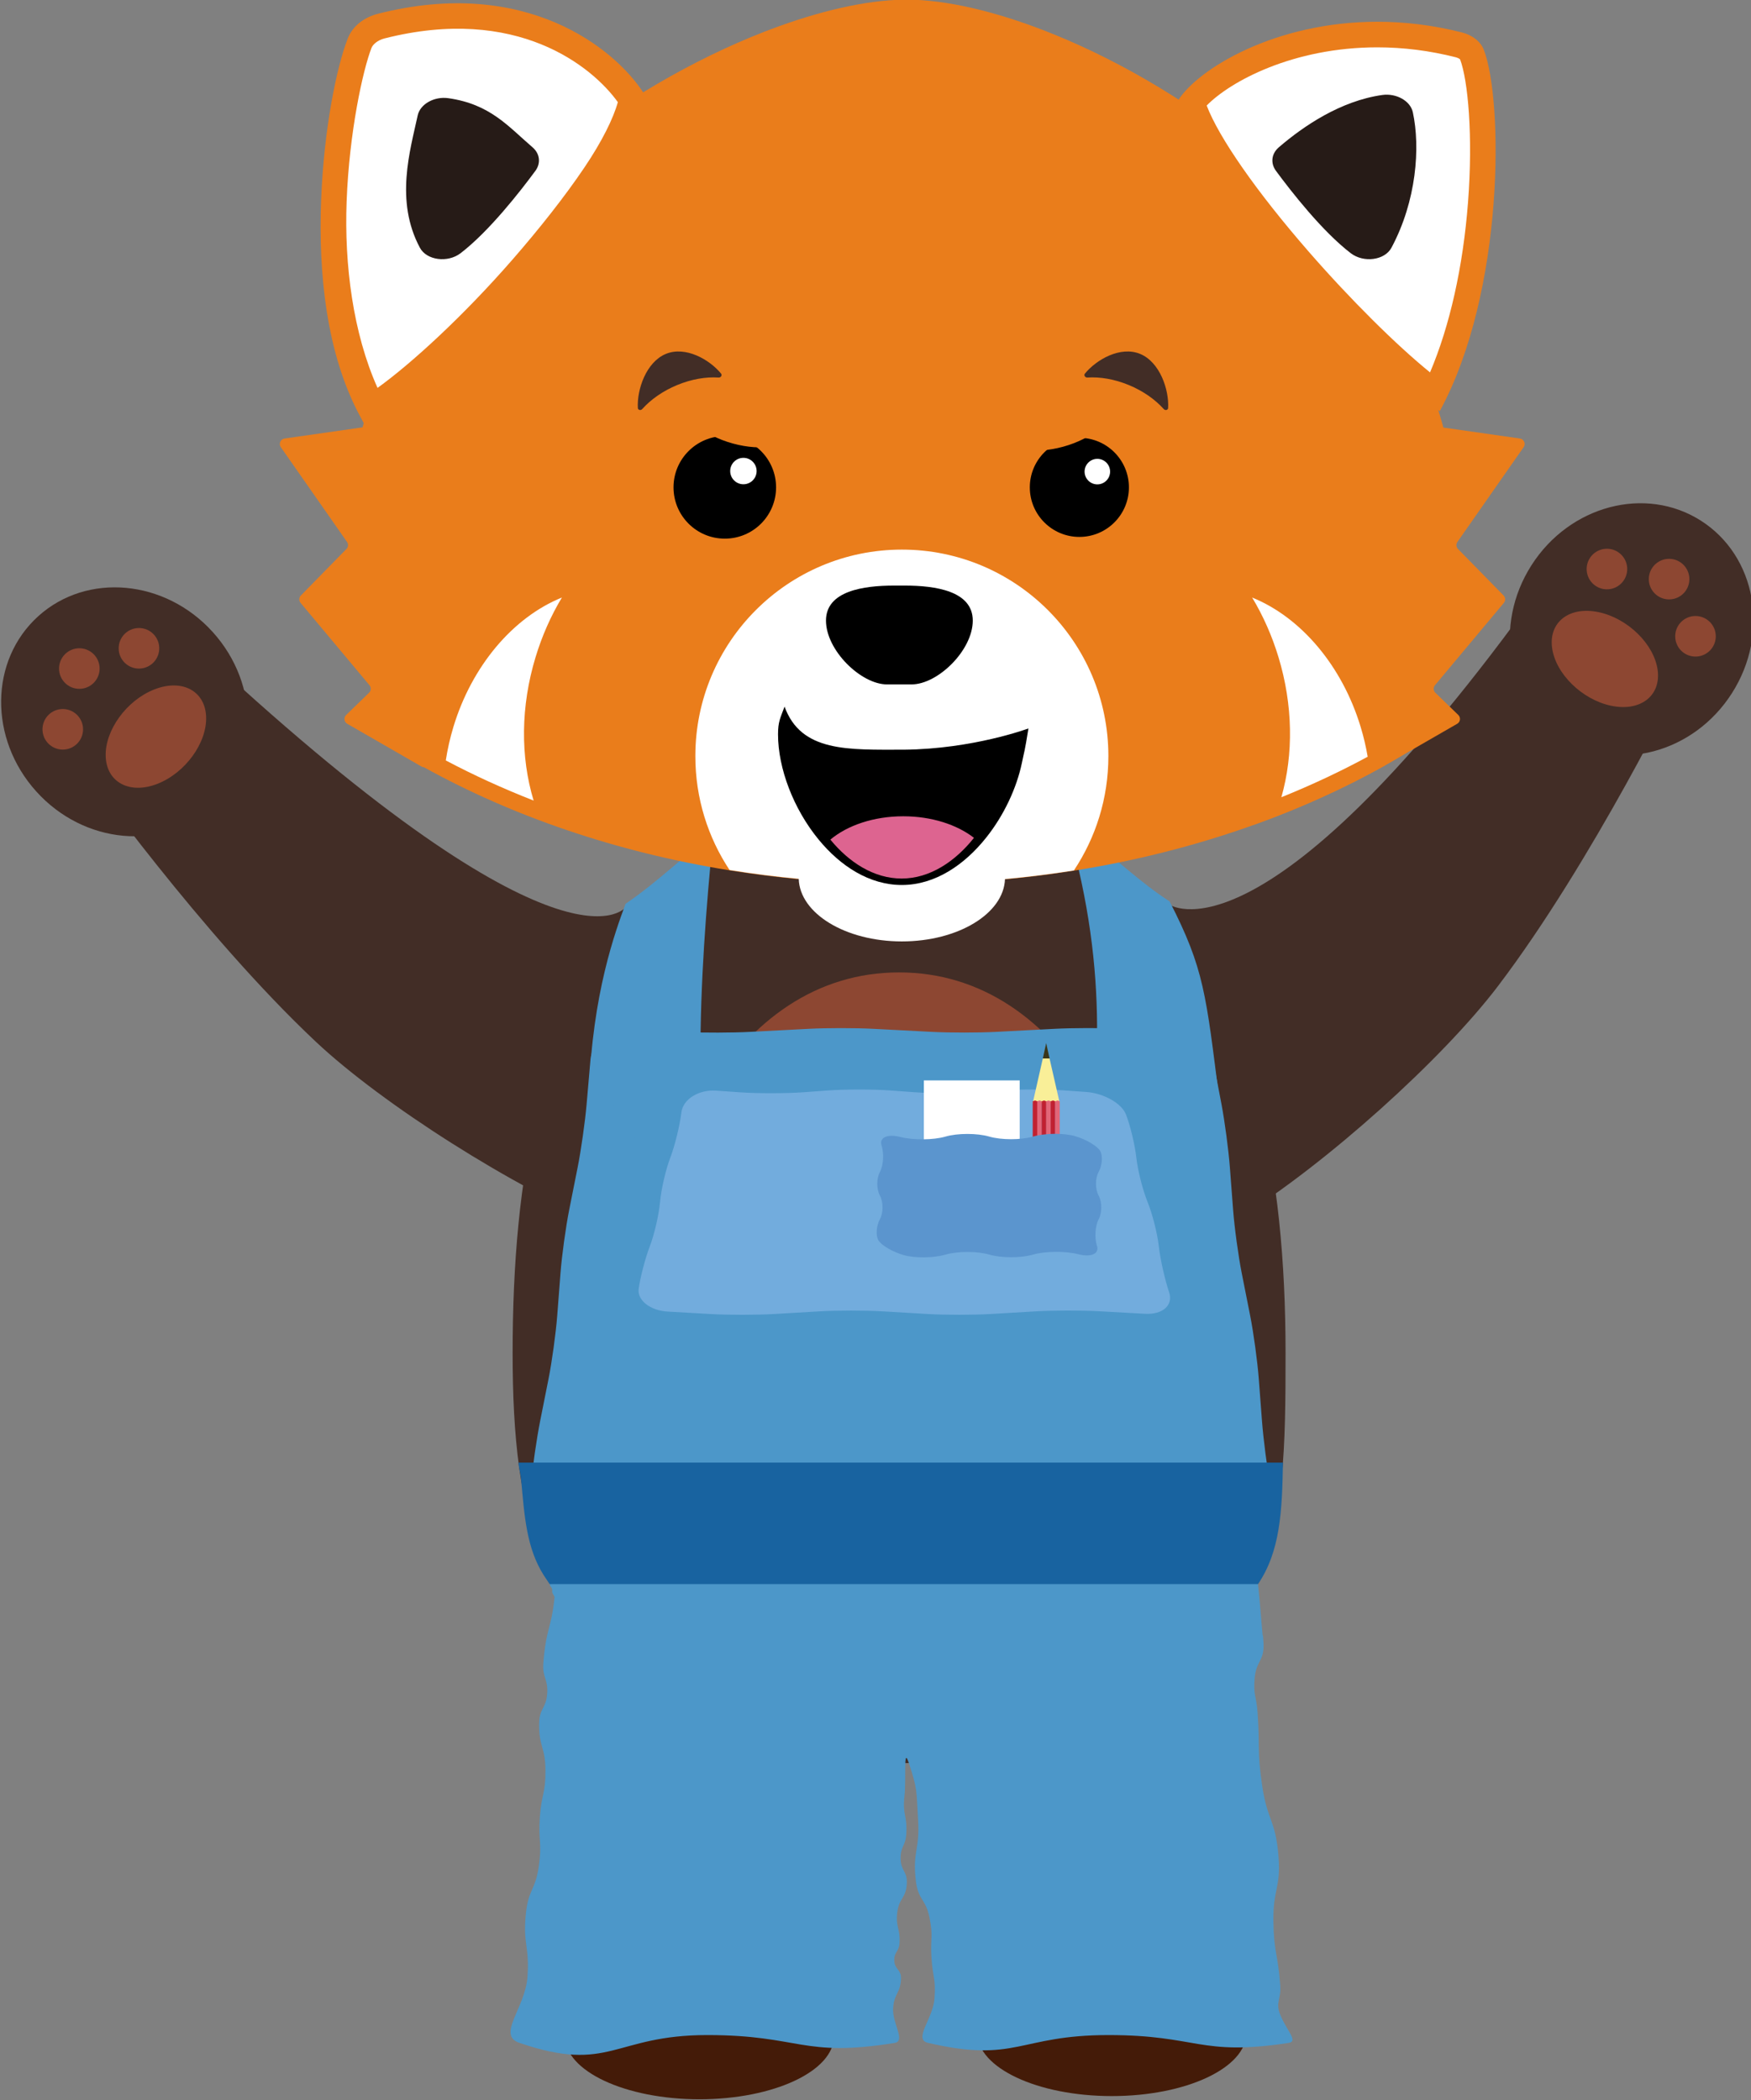 <?xml version="1.0" encoding="UTF-8" standalone="no"?>
<!-- Created with Inkscape (http://www.inkscape.org/) -->

<svg
   xmlns:dc="http://purl.org/dc/elements/1.1/"
   xmlns:cc="http://creativecommons.org/ns#"
   xmlns:rdf="http://www.w3.org/1999/02/22-rdf-syntax-ns#"
   xmlns:svg="http://www.w3.org/2000/svg"
   xmlns="http://www.w3.org/2000/svg"
   xmlns:sodipodi="http://sodipodi.sourceforge.net/DTD/sodipodi-0.dtd"
   xmlns:inkscape="http://www.inkscape.org/namespaces/inkscape"
   id="svg2"
   version="1.1"
   inkscape:version="0.92.2 (5c3e80d, 2017-08-06)"
   xml:space="preserve"
   width="100.052"
   height="120"
   viewBox="0 0 93.799 112.5"
   sodipodi:docname="flink-cheer.svg"><rect x="0" y="0" width="93.799" height="112.5" fill="#808080" stroke="none"/><defs
     id="defs6"><clipPath
       clipPathUnits="userSpaceOnUse"
       id="clipPath20"><path
         d="M 0,1581 H 1546 V 0 H 0 Z"
         id="path22"
         inkscape:connector-curvature="0" /></clipPath><clipPath
       clipPathUnits="userSpaceOnUse"
       id="clipPath80"><path
         d="M 0,1581 H 1546 V 0 H 0 Z"
         id="path82"
         inkscape:connector-curvature="0" /></clipPath><clipPath
       clipPathUnits="userSpaceOnUse"
       id="clipPath96"><path
         d="m 938.073,892.844 h 40.396 v -33.727 h -40.396 z"
         id="path98"
         inkscape:connector-curvature="0" /></clipPath><clipPath
       clipPathUnits="userSpaceOnUse"
       id="clipPath120"><path
         d="m 927.145,873.423 h 33.259 v -30.096 h -33.259 z"
         id="path122"
         inkscape:connector-curvature="0" /></clipPath><clipPath
       clipPathUnits="userSpaceOnUse"
       id="clipPath144"><path
         d="m 455.046,868.051 h 36.522 V 830.02 h -36.522 z"
         id="path146"
         inkscape:connector-curvature="0" /></clipPath><clipPath
       clipPathUnits="userSpaceOnUse"
       id="clipPath168"><path
         d="m 474.81,850.081 h 31.429 V 818.08 H 474.81 Z"
         id="path170"
         inkscape:connector-curvature="0" /></clipPath><clipPath
       clipPathUnits="userSpaceOnUse"
       id="clipPath184"><path
         d="M 0,1581 H 1546 V 0 H 0 Z"
         id="path186"
         inkscape:connector-curvature="0" /></clipPath><clipPath
       clipPathUnits="userSpaceOnUse"
       id="clipPath200"><path
         d="m 938.073,892.844 h 40.396 v -33.727 h -40.396 z"
         id="path202"
         inkscape:connector-curvature="0" /></clipPath><clipPath
       clipPathUnits="userSpaceOnUse"
       id="clipPath224"><path
         d="m 927.145,873.423 h 33.259 v -30.096 h -33.259 z"
         id="path226"
         inkscape:connector-curvature="0" /></clipPath><clipPath
       clipPathUnits="userSpaceOnUse"
       id="clipPath248"><path
         d="m 574.708,538.291 h 41.268 v -24.899 h -41.268 z"
         id="path250"
         inkscape:connector-curvature="0" /></clipPath><clipPath
       clipPathUnits="userSpaceOnUse"
       id="clipPath272"><path
         d="m 583.584,564.029 h 32.239 v -25.863 h -32.239 z"
         id="path274"
         inkscape:connector-curvature="0" /></clipPath><clipPath
       clipPathUnits="userSpaceOnUse"
       id="clipPath288"><path
         d="M 0,1581 H 1546 V 0 H 0 Z"
         id="path290"
         inkscape:connector-curvature="0" /></clipPath><clipPath
       clipPathUnits="userSpaceOnUse"
       id="clipPath304"><path
         d="m 999.901,814.644 h 27.209 v -45.486 h -27.209 z"
         id="path306"
         inkscape:connector-curvature="0" /></clipPath><clipPath
       clipPathUnits="userSpaceOnUse"
       id="clipPath328"><path
         d="m 976.756,803.053 h 27.014 v -35.804 h -27.014 z"
         id="path330"
         inkscape:connector-curvature="0" /></clipPath><clipPath
       clipPathUnits="userSpaceOnUse"
       id="clipPath352"><path
         d="m 574.708,538.291 h 41.268 v -24.899 h -41.268 z"
         id="path354"
         inkscape:connector-curvature="0" /></clipPath><clipPath
       clipPathUnits="userSpaceOnUse"
       id="clipPath376"><path
         d="m 583.584,564.029 h 32.239 v -25.863 h -32.239 z"
         id="path378"
         inkscape:connector-curvature="0" /></clipPath><clipPath
       clipPathUnits="userSpaceOnUse"
       id="clipPath392"><path
         d="M 0,1581 H 1546 V 0 H 0 Z"
         id="path394"
         inkscape:connector-curvature="0" /></clipPath><clipPath
       clipPathUnits="userSpaceOnUse"
       id="clipPath408"><path
         d="m 517.127,818.132 h 48.321 v -20.399 h -48.321 z"
         id="path410"
         inkscape:connector-curvature="0" /></clipPath><clipPath
       clipPathUnits="userSpaceOnUse"
       id="clipPath432"><path
         d="m 526.962,796.949 h 37.713 v -21.645 h -37.713 z"
         id="path434"
         inkscape:connector-curvature="0" /></clipPath><clipPath
       clipPathUnits="userSpaceOnUse"
       id="clipPath456"><path
         d="m 937.082,849.345 h 45.504 v -24.937 h -45.504 z"
         id="path458"
         inkscape:connector-curvature="0" /></clipPath><clipPath
       clipPathUnits="userSpaceOnUse"
       id="clipPath480"><path
         d="m 931.921,832.217 h 36.097 v -24.244 h -36.097 z"
         id="path482"
         inkscape:connector-curvature="0" /></clipPath><clipPath
       clipPathUnits="userSpaceOnUse"
       id="clipPath496"><path
         d="M 0,1581 H 1546 V 0 H 0 Z"
         id="path498"
         inkscape:connector-curvature="0" /></clipPath><clipPath
       clipPathUnits="userSpaceOnUse"
       id="clipPath512"><path
         d="m 832.036,538.291 h 42.318 v -24.899 h -42.318 z"
         id="path514"
         inkscape:connector-curvature="0" /></clipPath><clipPath
       clipPathUnits="userSpaceOnUse"
       id="clipPath536"><path
         d="m 832.193,564.029 h 33.059 v -25.863 h -33.059 z"
         id="path538"
         inkscape:connector-curvature="0" /></clipPath><clipPath
       clipPathUnits="userSpaceOnUse"
       id="clipPath560"><path
         d="m 574.708,538.291 h 41.268 v -24.899 h -41.268 z"
         id="path562"
         inkscape:connector-curvature="0" /></clipPath><clipPath
       clipPathUnits="userSpaceOnUse"
       id="clipPath584"><path
         d="m 583.584,564.029 h 32.239 v -25.863 h -32.239 z"
         id="path586"
         inkscape:connector-curvature="0" /></clipPath><clipPath
       clipPathUnits="userSpaceOnUse"
       id="clipPath600"><path
         d="M 0,1581 H 1546 V 0 H 0 Z"
         id="path602"
         inkscape:connector-curvature="0" /></clipPath><clipPath
       clipPathUnits="userSpaceOnUse"
       id="clipPath612"><path
         d="M 640.247,760.333 H 805.753 V 540.875 H 640.247 Z"
         id="path614"
         inkscape:connector-curvature="0" /></clipPath><clipPath
       clipPathUnits="userSpaceOnUse"
       id="clipPath628"><path
         d="M 0,1581 H 1546 V 0 H 0 Z"
         id="path630"
         inkscape:connector-curvature="0" /></clipPath><clipPath
       clipPathUnits="userSpaceOnUse"
       id="clipPath652"><path
         d="M 0,1581 H 1546 V 0 H 0 Z"
         id="path654"
         inkscape:connector-curvature="0" /></clipPath><clipPath
       clipPathUnits="userSpaceOnUse"
       id="clipPath664"><path
         d="M 0,1581 H 1546 V 0 H 0 Z"
         id="path666"
         inkscape:connector-curvature="0" /></clipPath><clipPath
       clipPathUnits="userSpaceOnUse"
       id="clipPath722"><path
         d="M 0,1581 H 1546 V 0 H 0 Z"
         id="path724"
         inkscape:connector-curvature="0" /></clipPath><clipPath
       clipPathUnits="userSpaceOnUse"
       id="clipPath734"><path
         d="M 0,1581 H 1546 V 0 H 0 Z"
         id="path736"
         inkscape:connector-curvature="0" /></clipPath><clipPath
       clipPathUnits="userSpaceOnUse"
       id="clipPath822"><path
         d="M 0,1581 H 1546 V 0 H 0 Z"
         id="path824"
         inkscape:connector-curvature="0" /></clipPath><clipPath
       clipPathUnits="userSpaceOnUse"
       id="clipPath922"><path
         d="M 0,1581 H 1546 V 0 H 0 Z"
         id="path924"
         inkscape:connector-curvature="0" /></clipPath><clipPath
       clipPathUnits="userSpaceOnUse"
       id="clipPath1010"><path
         d="M 0,1581 H 1546 V 0 H 0 Z"
         id="path1012"
         inkscape:connector-curvature="0" /></clipPath><clipPath
       clipPathUnits="userSpaceOnUse"
       id="clipPath1106"><path
         d="M 0,1581 H 1546 V 0 H 0 Z"
         id="path1108"
         inkscape:connector-curvature="0" /></clipPath><clipPath
       clipPathUnits="userSpaceOnUse"
       id="clipPath1126"><path
         d="M 0,1581 H 1546 V 0 H 0 Z"
         id="path1128"
         inkscape:connector-curvature="0" /></clipPath><linearGradient
       x1="0"
       y1="0"
       x2="1"
       y2="0"
       gradientUnits="userSpaceOnUse"
       gradientTransform="matrix(0,-408.712,-408.712,0,734.819,636.853)"
       spreadMethod="pad"
       id="linearGradient1182"><stop
         style="stop-opacity:1;stop-color:#ffffff"
         offset="0"
         id="stop1184" /><stop
         style="stop-opacity:1;stop-color:#bdccd4"
         offset="1"
         id="stop1186" /></linearGradient><clipPath
       clipPathUnits="userSpaceOnUse"
       id="clipPath1194"><path
         d="M 0,1581 H 1546 V 0 H 0 Z"
         id="path1196"
         inkscape:connector-curvature="0" /></clipPath><clipPath
       clipPathUnits="userSpaceOnUse"
       id="clipPath1214"><path
         d="M 0,1581 H 1546 V 0 H 0 Z"
         id="path1216"
         inkscape:connector-curvature="0" /></clipPath><clipPath
       clipPathUnits="userSpaceOnUse"
       id="clipPath1234"><path
         d="M 0,1581 H 1546 V 0 H 0 Z"
         id="path1236"
         inkscape:connector-curvature="0" /></clipPath><clipPath
       clipPathUnits="userSpaceOnUse"
       id="clipPath1258"><path
         d="M 0,1581 H 1546 V 0 H 0 Z"
         id="path1260"
         inkscape:connector-curvature="0" /></clipPath><clipPath
       clipPathUnits="userSpaceOnUse"
       id="clipPath1278"><path
         d="M 0,1581 H 1546 V 0 H 0 Z"
         id="path1280"
         inkscape:connector-curvature="0" /></clipPath><clipPath
       clipPathUnits="userSpaceOnUse"
       id="clipPath1366"><path
         d="M 0,1581 H 1546 V 0 H 0 Z"
         id="path1368"
         inkscape:connector-curvature="0" /></clipPath><clipPath
       clipPathUnits="userSpaceOnUse"
       id="clipPath1378"><path
         d="m 1203.42,362.248 h 130.05 V 253.664 h -130.05 z"
         id="path1380"
         inkscape:connector-curvature="0" /></clipPath><clipPath
       clipPathUnits="userSpaceOnUse"
       id="clipPath1402"><path
         d="m 1168.23,299.722 h 107.08 v -96.893 h -107.08 z"
         id="path1404"
         inkscape:connector-curvature="0" /></clipPath></defs><sodipodi:namedview
     pagecolor="#ffffff"
     bordercolor="#666666"
     borderopacity="1"
     objecttolerance="10"
     gridtolerance="10"
     guidetolerance="10"
     inkscape:pageopacity="0"
     inkscape:pageshadow="2"
     inkscape:window-width="1137"
     inkscape:window-height="912"
     id="namedview4"
     showgrid="false"
     inkscape:zoom="5.4042458"
     inkscape:cx="49.788564"
     inkscape:cy="62.115354"
     inkscape:window-x="435"
     inkscape:window-y="60"
     inkscape:window-maximized="0"
     inkscape:current-layer="g10"
     fit-margin-left="0"
     fit-margin-right="0"
     fit-margin-bottom="0"
     fit-margin-top="0" /><g
     id="g10"
     inkscape:groupmode="layer"
     inkscape:label="panda-6-5"
     transform="matrix(1.25,0,0,-1.25,-848.338,977)"><g
       id="g1619"><g
         transform="matrix(0.137,0,0,0.137,618.15,635.766)"
         id="g76"><g
           clip-path="url(#clipPath80)"
           id="g78"><g
             transform="translate(807.333,781.667)"
             id="g84"><path
               inkscape:connector-curvature="0"
               id="path86"
               style="fill:#422d26;fill-opacity:1;fill-rule:nonzero;stroke:none"
               d="m 0,0 c 0,0 28.667,-21.333 112.075,93.141 11.119,-4.507 48.27,-22.742 48.27,-22.742 0,0 -27.678,-56.966 -57.379,-96.066 C 85.678,-48.424 49.363,-81.132 22.185,-98.037 -63.609,-151.401 0,0 0,0" /></g><g
             transform="translate(973.815,901.624)"
             id="g88"><path
               inkscape:connector-curvature="0"
               id="path90"
               style="fill:#422d26;fill-opacity:1;fill-rule:nonzero;stroke:none"
               d="m 0,0 c -17.32,11.044 -41.058,4.789 -53.02,-13.971 -11.962,-18.76 -7.619,-42.921 9.702,-53.965 17.32,-11.044 41.058,-4.789 53.02,13.971 C 21.664,-35.205 17.32,-11.044 0,0" /></g><g
             id="g92"><g
               id="g94" /><g
               id="g100"><g
                 style="opacity:0.5"
                 id="g102"
                 clip-path="url(#clipPath96)"><g
                   id="g104"
                   transform="translate(972.923,871.757)"><path
                     inkscape:connector-curvature="0"
                     id="path106"
                     style="fill:#d8613d;fill-opacity:1;fill-rule:nonzero;stroke:none"
                     d="m 0,0 c 3.476,-0.442 5.936,-3.618 5.494,-7.095 -0.442,-3.476 -3.618,-5.936 -7.095,-5.494 -3.476,0.442 -5.936,3.619 -5.494,7.095 C -6.653,-2.018 -3.476,0.442 0,0" /></g><g
                   id="g108"
                   transform="translate(959.093,887.528)"><path
                     inkscape:connector-curvature="0"
                     id="path110"
                     style="fill:#d8613d;fill-opacity:1;fill-rule:nonzero;stroke:none"
                     d="m 0,0 c 2.31,2.635 6.319,2.898 8.954,0.587 2.635,-2.31 2.898,-6.319 0.587,-8.953 C 7.231,-11.001 3.222,-11.264 0.588,-8.954 -2.047,-6.644 -2.31,-2.635 0,0" /></g><g
                   id="g112"
                   transform="translate(938.284,884.881)"><path
                     inkscape:connector-curvature="0"
                     id="path114"
                     style="fill:#d8613d;fill-opacity:1;fill-rule:nonzero;stroke:none"
                     d="M 0,0 C -0.892,3.389 1.131,6.859 4.52,7.752 7.909,8.644 11.379,6.62 12.272,3.232 13.164,-0.157 11.14,-3.627 7.752,-4.52 4.363,-5.412 0.892,-3.389 0,0" /></g></g></g></g><g
             id="g116"><g
               id="g118" /><g
               id="g124"><g
                 style="opacity:0.5"
                 id="g126"
                 clip-path="url(#clipPath120)"><g
                   id="g128"
                   transform="translate(941.841,873.007)"><path
                     inkscape:connector-curvature="0"
                     id="path130"
                     style="fill:#d8613d;fill-opacity:1;fill-rule:nonzero;stroke:none"
                     d="m 0,0 c 9.121,-1.932 17.381,-10.049 18.448,-18.13 1.068,-8.081 -5.461,-13.066 -14.582,-11.134 -9.121,1.932 -17.381,10.049 -18.448,18.13 C -15.65,-3.053 -9.121,1.932 0,0" /></g></g></g></g><g
             transform="translate(637.8,781.07)"
             id="g132"><path
               inkscape:connector-curvature="0"
               id="path134"
               style="fill:#422d26;fill-opacity:1;fill-rule:nonzero;stroke:none"
               d="m 0,0 c 0,0 -16.964,-26.444 -125.974,73.257 -10.217,-6.288 -43.828,-30.434 -43.828,-30.434 0,0 36.745,-51.584 72.521,-85.215 20.823,-19.575 62.061,-45.805 91.667,-57.967 C 87.844,-138.75 0,0 0,0" /></g><g
             transform="translate(453.725,871.747)"
             id="g136"><path
               inkscape:connector-curvature="0"
               id="path138"
               style="fill:#422d26;fill-opacity:1;fill-rule:nonzero;stroke:none"
               d="M 0,0 C 15.248,13.764 39.695,11.534 54.603,-4.982 69.512,-21.497 69.237,-46.044 53.988,-59.808 38.74,-73.573 14.294,-71.342 -0.615,-54.827 -15.523,-38.311 -15.248,-13.764 0,0" /></g><g
             id="g140"><g
               id="g142" /><g
               id="g148"><g
                 style="opacity:0.5"
                 id="g150"
                 clip-path="url(#clipPath144)"><g
                   id="g152"
                   transform="translate(459.559,842.441)"><path
                     inkscape:connector-curvature="0"
                     id="path154"
                     style="fill:#d8613d;fill-opacity:1;fill-rule:nonzero;stroke:none"
                     d="m 0,0 c -3.355,-1.013 -5.254,-4.553 -4.241,-7.908 1.013,-3.355 4.553,-5.253 7.908,-4.241 3.355,1.013 5.253,4.553 4.241,7.908 C 6.895,-0.886 3.355,1.013 0,0" /></g><g
                   id="g156"
                   transform="translate(470.582,860.288)"><path
                     inkscape:connector-curvature="0"
                     id="path158"
                     style="fill:#d8613d;fill-opacity:1;fill-rule:nonzero;stroke:none"
                     d="m 0,0 c -2.715,2.215 -6.712,1.809 -8.927,-0.906 -2.215,-2.715 -1.81,-6.712 0.906,-8.927 2.715,-2.215 6.712,-1.81 8.927,0.906 C 3.121,-6.212 2.715,-2.215 0,0" /></g><g
                   id="g160"
                   transform="translate(491.541,861.13)"><path
                     inkscape:connector-curvature="0"
                     id="path162"
                     style="fill:#d8613d;fill-opacity:1;fill-rule:nonzero;stroke:none"
                     d="m 0,0 c 0.318,3.49 -2.253,6.577 -5.743,6.894 -3.49,0.318 -6.577,-2.253 -6.895,-5.743 -0.318,-3.49 2.254,-6.576 5.744,-6.894 C -3.405,-6.061 -0.318,-3.49 0,0" /></g></g></g></g><g
             id="g164"><g
               id="g166" /><g
               id="g172"><g
                 style="opacity:0.5"
                 id="g174"
                 clip-path="url(#clipPath168)"><g
                   id="g176"
                   transform="translate(490.003,848.831)"><path
                     inkscape:connector-curvature="0"
                     id="path178"
                     style="fill:#d8613d;fill-opacity:1;fill-rule:nonzero;stroke:none"
                     d="m 0,0 c -8.674,-3.419 -15.473,-12.794 -15.185,-20.94 0.288,-8.146 7.553,-11.978 16.227,-8.56 8.674,3.419 15.473,12.794 15.185,20.94 C 15.939,-0.414 8.674,3.418 0,0" /></g></g></g></g></g></g><g
         transform="matrix(0.137,0,0,0.137,618.15,635.766)"
         id="g596"><g
           clip-path="url(#clipPath600)"
           id="g598"><g
             transform="translate(843.89,641.288)"
             id="g604"><path
               inkscape:connector-curvature="0"
               id="path606"
               style="fill:#422d26;fill-opacity:1;fill-rule:nonzero;stroke:none"
               d="m 0,0 c 0,-29.345 -0.25,-52.617 -9.55,-70.824 -1.56,-3.051 -3.23,-5.959 -5.01,-8.733 -23.07,-35.931 -59.31,-48.731 -106.33,-48.731 -47.02,0 -80.26,12.8 -103.33,48.731 -2.91,4.523 -5.53,9.417 -7.83,14.7 -7.53,17.238 -9.73,38.629 -9.73,64.857 0,55.449 8.75,104.959 38.11,137.515 8.5,9.417 17.88,17.419 27.96,23.729 16.68,10.453 35.25,16.278 54.82,16.278 20.22,0 39.37,-6.215 56.47,-17.324 8.44,-5.483 16.39,-12.163 23.71,-19.879 C -9.86,107.847 0,57.064 0,0" /></g><g
             id="g608"><g
               id="g610" /><g
               id="g616"><g
                 style="opacity:0.5"
                 id="g618"
                 clip-path="url(#clipPath612)"><g
                   id="g620"
                   transform="translate(640.247,629.002)"><path
                     inkscape:connector-curvature="0"
                     id="path622"
                     style="fill:#d8613d;fill-opacity:1;fill-rule:nonzero;stroke:none"
                     d="m 0,0 c 0,72.532 31.527,131.331 82.753,131.331 51.226,0 82.752,-58.799 82.752,-131.331 0,-72.532 -31.526,-88.128 -82.752,-88.128 C 31.527,-88.128 0,-72.532 0,0" /></g></g></g></g></g></g><g
         transform="matrix(0.137,0,0,0.137,618.15,635.766)"
         id="g624"><g
           clip-path="url(#clipPath628)"
           id="g626"><g
             transform="translate(839,586)"
             id="g632"><path
               inkscape:connector-curvature="0"
               id="path634"
               style="fill:#4c97c9;fill-opacity:1;fill-rule:nonzero;stroke:none"
               d="m 0,0 c 0.983,-5.411 -0.091,-9.6 -5.588,-9.395 l -28.138,1.049 c -5.496,0.204 -14.489,0.183 -19.984,-0.049 l -27.535,-1.159 c -5.495,-0.231 -14.487,-0.231 -19.982,0 l -27.534,1.159 c -5.495,0.232 -14.487,0.232 -19.982,0 l -27.54,-1.159 c -5.495,-0.231 -14.488,-0.248 -19.984,-0.038 l -26.927,1.029 c -5.496,0.21 -9.585,4.863 -9.087,10.341 l 1.134,12.46 c 0.498,5.477 1.785,14.372 2.86,19.766 l 2.619,13.149 c 1.075,5.394 2.3,14.294 2.722,19.778 l 1.029,13.366 c 0.422,5.484 1.647,14.384 2.721,19.778 l 2.62,13.152 c 1.075,5.394 2.343,14.291 2.818,19.77 l 1.219,14.044 c 0.475,5.479 5.359,9.756 10.853,9.504 l 19.082,-0.876 c 5.494,-0.252 14.483,-0.225 19.976,0.061 l 18.48,0.961 c 5.492,0.286 14.48,0.286 19.973,0 l 18.478,-0.961 c 5.493,-0.286 14.481,-0.286 19.973,0 l 18.484,0.961 c 5.493,0.286 14.482,0.307 19.976,0.046 l 17.87,-0.846 c 5.493,-0.26 10.831,-4.894 11.86,-10.296 l 2.375,-12.46 c 1.029,-5.403 2.213,-14.31 2.631,-19.795 l 1.018,-13.364 c 0.418,-5.484 1.635,-14.385 2.705,-19.78 l 2.608,-13.147 c 1.071,-5.395 2.288,-14.296 2.706,-19.78 L -2.472,33.894 C -2.054,28.41 -0.908,19.495 0.074,14.083 Z" /></g><g
             transform="translate(664.863,803.249)"
             id="g636"><path
               inkscape:connector-curvature="0"
               id="path638"
               style="fill:#4c97c9;fill-opacity:1;fill-rule:nonzero;stroke:none"
               d="m 0,0 c -4.59,-46.249 -6.953,-92.812 2.546,-137.518 -19.895,-2.513 -21.465,55.088 -41.39,57.266 0.981,30.628 8.314,50.406 11.42,58.793 C -16.366,-13.883 -9.674,-6.579 0,0" /></g><g
             transform="translate(807.629,782.529)"
             id="g640"><path
               inkscape:connector-curvature="0"
               id="path642"
               style="fill:#4c97c9;fill-opacity:1;fill-rule:nonzero;stroke:none"
               d="m 0,0 c 10.816,-21.13 11.358,-28.858 15.608,-62.497 -19.375,-2.448 -23.862,-38.732 -43.237,-36.284 5.025,39.779 9.1,71.918 -2.903,117.201 2.05,0.07 4.087,0.195 6.11,0.376 C -16.342,13.138 -9.461,6.124 0,0" /></g><g
             transform="translate(807.479,660.247)"
             id="g644"><path
               inkscape:connector-curvature="0"
               id="path646"
               style="fill:#72acdd;fill-opacity:1;fill-rule:nonzero;stroke:none"
               d="m 0,0 c 1.347,-3.99 -2.045,-7.004 -7.536,-6.698 l -14.302,0.797 c -5.491,0.306 -14.476,0.291 -19.967,-0.033 l -13.891,-0.821 c -5.491,-0.324 -14.475,-0.324 -19.965,0 l -13.891,0.821 c -5.49,0.324 -14.475,0.324 -19.965,0 l -13.895,-0.821 c -5.491,-0.324 -14.475,-0.333 -19.966,-0.019 l -13.482,0.771 c -5.491,0.313 -9.576,3.53 -9.077,7.147 0.498,3.617 2.064,9.591 3.48,13.274 1.416,3.684 2.855,9.913 3.199,13.843 0.344,3.93 1.783,10.161 3.199,13.846 1.416,3.685 2.982,10.071 3.48,14.192 0.498,4.121 5.395,7.182 10.882,6.801 l 7.607,-0.527 c 5.487,-0.38 14.464,-0.36 19.949,0.044 l 7.197,0.53 c 5.486,0.404 14.461,0.404 19.946,0 l 7.199,-0.53 c 5.485,-0.404 14.461,-0.404 19.946,0 l 7.203,0.53 c 5.485,0.404 14.461,0.414 19.947,0.022 l 6.788,-0.485 c 5.486,-0.393 11.075,-3.567 12.421,-7.055 1.345,-3.488 2.8,-9.567 3.232,-13.51 0.433,-3.942 2.014,-10.172 3.512,-13.843 1.499,-3.671 3.08,-9.902 3.513,-13.848 C -2.803,10.482 -1.347,3.99 0,0" /></g></g></g><g
         transform="matrix(0.137,0,0,0.137,618.15,635.766)"
         id="g660"><g
           clip-path="url(#clipPath664)"
           id="g662"><g
             transform="translate(702.635,427.596)"
             id="g668"><path
               inkscape:connector-curvature="0"
               id="path670"
               style="fill:#441b08;fill-opacity:1;fill-rule:nonzero;stroke:none"
               d="m 0,0 c 0,-10.895 -18.841,-19.726 -42.083,-19.726 -23.242,0 -42.083,8.831 -42.083,19.726 0,10.895 18.841,19.726 42.083,19.726 C -18.841,19.726 0,10.895 0,0" /></g><g
             transform="translate(831.635,428.596)"
             id="g672"><path
               inkscape:connector-curvature="0"
               id="path674"
               style="fill:#441b08;fill-opacity:1;fill-rule:nonzero;stroke:none"
               d="m 0,0 c 0,-10.895 -18.841,-19.726 -42.083,-19.726 -23.242,0 -42.083,8.831 -42.083,19.726 0,10.895 18.841,19.726 42.083,19.726 C -18.841,19.726 0,10.895 0,0" /></g><g
             transform="translate(844.832,425.492)"
             id="g676"><path
               inkscape:connector-curvature="0"
               id="path678"
               style="fill:#4c97c9;fill-opacity:1;fill-rule:nonzero;stroke:none"
               d="m 0,0 c -27.936,-4.251 -28.226,2.459 -56.349,2.459 -28.123,0 -28.703,-8.86 -56.405,-2.447 -4.786,1.1 1.551,7.502 2,13.903 0.458,6.402 -0.561,6.402 -0.953,12.815 -0.384,6.216 0.607,6.439 -0.608,12.47 -1.224,6.018 -3.552,5.375 -4.281,11.53 -1.084,9.243 1.281,9.614 0.711,18.932 -0.58,9.318 -0.094,9.479 -2.944,18.031 -1.748,5.252 -0.701,-5.005 -1.337,-10.678 -0.635,-5.685 0.935,-5.919 0.58,-11.653 -0.234,-3.881 -1.823,-3.807 -1.776,-7.699 0.037,-3.893 2.187,-3.992 1.944,-7.873 -0.29,-4.696 -2.421,-4.35 -2.991,-8.996 -0.57,-4.634 1,-4.894 0.71,-9.578 -0.168,-2.756 -1.747,-2.731 -1.635,-5.499 0.112,-2.756 2.159,-2.731 2.093,-5.499 -0.121,-4.77 -2.168,-4.61 -2.458,-9.368 -0.299,-4.77 4.038,-10.269 0.458,-10.85 -29.039,-4.684 -29.375,2.459 -58.629,2.459 -29.255,0 -30.413,-12.123 -58.742,-2.434 -7.188,2.459 1.85,10.862 2.533,20.638 0.682,9.775 -1.496,10.096 -0.496,19.822 0.776,7.612 2.935,7.155 4.029,14.694 1.093,7.55 -0.197,7.785 0.336,15.447 0.514,7.353 1.813,7.279 1.757,14.669 -0.047,7.39 -2.14,7.415 -1.972,14.805 0.112,4.671 2.196,4.511 2.514,9.17 0.327,4.659 -1.57,4.906 -1.205,9.565 0.308,4.09 0.757,6.673 1.243,8.823 0.009,0.037 0.018,0.062 0.028,0.099 0.747,3.275 1.589,5.611 2.159,10.925 0.028,0.21 0.046,0.42 0.065,0.63 0.056,0.606 -0.783,1.188 -0.727,1.868 0.121,1.533 -0.647,1.132 -0.797,2.516 -0.028,0.284 1.562,2.475 1.524,2.759 -0.121,0.828 -0.271,1.631 -0.439,2.422 0.009,0.012 0,0.025 0,0.025 -0.112,0.519 -0.279,1.026 -0.41,1.507 -0.439,1.755 -0.363,3.374 -1.363,4.894 v 0.025 c -1,3.967 -1.085,7.131 2.793,9.689 24.31,16.053 24.692,-7.675 54.218,-11.666 17.58,-2.385 37.109,-1.817 54.325,-1.817 17.206,0 36.663,-0.581 54.187,1.792 29.469,3.979 28.571,25.272 53.647,11.691 3.963,-2.151 3.83,-5.475 1.83,-9.775 v -0.013 c 0,-3.188 0.86,-7.556 1.281,-11.721 0.878,-8.761 0.764,-8.781 1.428,-15.948 0.009,-0.062 0.094,-0.124 0.104,-0.198 0.065,-0.766 0.164,-1.607 0.192,-2.534 0.187,-5.437 -2.315,-5.326 -2.783,-10.739 -0.476,-5.4 0.544,-5.412 0.918,-10.838 0.794,-11.32 -0.21,-11.517 1.416,-22.677 1.626,-11.171 4.171,-10.665 5.106,-21.972 0.841,-10.109 -1.718,-10.319 -1.578,-20.49 0.14,-10.171 1.44,-10.084 2.15,-20.205 C -2.3,13.631 -4.141,12.753 -2.655,8.935 -0.692,3.917 3.224,0.482 0,0" /></g><g
             transform="translate(843.072,607)"
             id="g680"><path
               inkscape:connector-curvature="0"
               id="path682"
               style="fill:#1863a0;fill-opacity:1;fill-rule:nonzero;stroke:none"
               d="m 0,0 c -0.25,-15.16 -0.832,-27.7 -7.782,-37.98 0,-0.01 -0.01,-0.01 -0.01,-0.02 h -221.59 c -0.16,0.25 -0.32,0.49 -0.48,0.72 -0.21,0.32 -0.42,0.63 -0.63,0.94 -0.25,0.37 -0.5,0.74 -0.74,1.12 -5.4,8.54 -6.03,18.41 -7.09,30.15 -0.16,1.65 -0.71,3.34 -0.8,5.07 z" /></g></g></g><g
         transform="matrix(0.137,0,0,0.137,724.086,734.328)"
         id="g684"><path
           inkscape:connector-curvature="0"
           id="path686"
           style="fill:#f9ef98;fill-opacity:1;fill-rule:nonzero;stroke:none"
           d="m 0,0 h -8.465 l 3.171,14 h 2.101 z" /></g><g
         transform="matrix(0.137,0,0,0.137,723.649,736.244)"
         id="g688"><path
           inkscape:connector-curvature="0"
           id="path690"
           style="fill:#3a3619;fill-opacity:1;fill-rule:nonzero;stroke:none"
           d="m 0,0 h -2.1 l 1.046,4.81 z" /></g><g
         transform="matrix(0.137,0,0,0.137,723.124,732.446)"
         id="g692"><path
           inkscape:connector-curvature="0"
           id="path694"
           style="fill:#c12131;fill-opacity:1;fill-rule:nonzero;stroke:none"
           d="M 0,0 H -1.435 V 14.332 L -0.717,14.588 0,14.332 Z" /></g><g
         transform="matrix(0.137,0,0,0.137,723.316,732.446)"
         id="g696"><path
           inkscape:connector-curvature="0"
           id="path698"
           style="fill:#e26678;fill-opacity:1;fill-rule:nonzero;stroke:none"
           d="M 0,0 H -1.435 V 14.332 L -0.717,14.588 0,14.332 Z" /></g><g
         transform="matrix(0.137,0,0,0.137,723.509,732.446)"
         id="g700"><path
           inkscape:connector-curvature="0"
           id="path702"
           style="fill:#c12131;fill-opacity:1;fill-rule:nonzero;stroke:none"
           d="M 0,0 H -1.435 V 14.332 L -0.717,14.588 0,14.332 Z" /></g><g
         transform="matrix(0.137,0,0,0.137,723.701,732.446)"
         id="g704"><path
           inkscape:connector-curvature="0"
           id="path706"
           style="fill:#e26678;fill-opacity:1;fill-rule:nonzero;stroke:none"
           d="M 0,0 H -1.435 V 14.332 L -0.717,14.588 0,14.332 Z" /></g><g
         transform="matrix(0.137,0,0,0.137,723.894,732.446)"
         id="g708"><path
           inkscape:connector-curvature="0"
           id="path710"
           style="fill:#c12131;fill-opacity:1;fill-rule:nonzero;stroke:none"
           d="M 0,0 H -1.435 V 14.332 L -0.717,14.588 0,14.332 Z" /></g><g
         transform="matrix(0.137,0,0,0.137,724.086,732.446)"
         id="g712"><path
           inkscape:connector-curvature="0"
           id="path714"
           style="fill:#e26678;fill-opacity:1;fill-rule:nonzero;stroke:none"
           d="M 0,0 H -1.435 V 14.332 L -0.717,14.588 0,14.332 Z" /></g><path
         inkscape:connector-curvature="0"
         id="path716"
         style="fill:#ffffff;fill-opacity:1;fill-rule:nonzero;stroke:none;stroke-width:0.137"
         d="m 722.369,730.84 h -4.107 v 4.463 h 4.107 z" /><g
         transform="matrix(0.137,0,0,0.137,618.15,635.766)"
         id="g718"><g
           clip-path="url(#clipPath722)"
           id="g720"><g
             transform="translate(784.895,674.821)"
             id="g726"><path
               inkscape:connector-curvature="0"
               id="path728"
               style="fill:#5b95ce;fill-opacity:1;fill-rule:nonzero;stroke:none"
               d="m 0,0 c 0.81,-2.484 -1.818,-3.67 -5.841,-2.636 -4.023,1.034 -10.393,0.98 -14.156,-0.12 -3.763,-1.1 -9.92,-1.1 -13.681,0 -3.762,1.1 -9.92,1.1 -13.684,0 -3.765,-1.1 -9.711,-1.154 -13.214,-0.119 -3.504,1.034 -7.033,3.144 -7.844,4.69 -0.812,1.545 -0.575,4.471 0.525,6.502 1.1,2.03 1.1,5.352 0,7.382 -1.1,2.03 -1.1,5.352 0,7.383 1.1,2.031 1.336,5.751 0.525,8.266 -0.812,2.515 1.816,3.727 5.839,2.693 4.023,-1.034 10.393,-0.98 14.156,0.12 3.763,1.1 9.92,1.1 13.682,0 3.761,-1.1 9.919,-1.1 13.683,0 3.765,1.1 9.711,1.154 13.214,0.12 3.504,-1.034 7.034,-3.145 7.845,-4.69 0.811,-1.546 0.574,-4.472 -0.526,-6.502 -1.1,-2.03 -1.1,-5.352 0,-7.382 1.1,-2.03 1.101,-5.378 0.002,-7.441 C -0.574,6.203 -0.81,2.484 0,0" /></g></g></g><g
         id="g1477"><g
           id="g826"
           transform="matrix(0.137,0,0,0.137,743.962,762.433)"><path
             d="m 0,0 c 0.781,1.055 0.151,2.562 -1.148,2.748 l -23.934,3.426 c -1.481,5.53 -3.333,10.941 -5.524,16.219 -20.27,48.81 -69.08,86.42 -111.93,104.93 -1.3,0.56 -2.59,1.11 -3.88,1.63 -16.41,6.72 -31.77,10.54 -44.09,11.02 -0.42,0.01 -0.85,0.02 -1.27,0.03 -0.43,0.01 -0.86,0.01 -1.29,0.01 -0.38,0 -0.76,0 -1.15,-0.01 -11.46,-0.21 -25.81,-3.43 -41.32,-9.28 -0.74,-0.27 -1.48,-0.56 -2.23,-0.85 -42.9,-16.78 -93.91,-53.26 -117.05,-101.41 -3.438,-7.159 -6.261,-14.575 -8.35,-22.223 l -24.393,-3.492 c -1.3,-0.186 -1.93,-1.693 -1.149,-2.748 l 20.657,-29.566 c 0.551,-0.744 0.419,-1.791 -0.299,-2.376 l -13.968,-14.265 c -0.75,-0.61 -0.855,-1.716 -0.235,-2.457 l 21.545,-25.75 c 0.583,-0.697 0.529,-1.725 -0.123,-2.358 l -7.171,-6.958 c -0.827,-0.802 -0.656,-2.173 0.342,-2.748 l 23.272,-13.398 c 0.23,-0.132 0.482,-0.188 0.735,-0.208 27.675,-15.321 60.11,-26.501 95.487,-32.213 17.46,-2.82 35.64,-4.31 54.3,-4.31 18.35,0 36.22,1.44 53.41,4.17 38.33,6.08 73.25,18.56 102.43,35.8 0.73,0.41 1.46,0.85 2.19,1.29 0.001,0.005 0.003,0.009 0.005,0.013 l 15.383,8.856 c 0.999,0.575 1.17,1.946 0.343,2.748 l -7.172,6.958 c -0.652,0.633 -0.705,1.661 -0.122,2.358 l 21.544,25.75 c 0.621,0.741 0.515,1.847 -0.234,2.457 l -13.968,14.265 c -0.719,0.585 -0.85,1.632 -0.299,2.376 z"
             style="fill:#ea7d1b;fill-opacity:1;fill-rule:nonzero;stroke:none"
             id="path828"
             inkscape:connector-curvature="0" /></g><g
           id="g830"
           transform="matrix(0.137,0,0,0.137,726.17,749.199)"><path
             d="m 0,0 c 0,35.68 -28.92,64.6 -64.6,64.6 -35.68,0 -64.6,-28.92 -64.6,-64.6 0,-13.17 3.94,-25.41 10.7,-35.62 7.097,-1.146 14.319,-2.06 21.638,-2.756 0.325,-10.846 14.639,-19.577 32.262,-19.577 17.583,0 31.872,8.692 32.259,19.502 7.288,0.676 14.48,1.568 21.551,2.691 C -3.97,-25.52 0,-13.23 0,0"
             style="fill:#ffffff;fill-opacity:1;fill-rule:nonzero;stroke:none"
             id="path832"
             inkscape:connector-curvature="0" /></g><g
           id="g834"
           transform="matrix(0.137,0,0,0.137,722.803,760.716)"><path
             d="M 0,0 C 0,8.56 6.94,15.5 15.5,15.5 24.06,15.5 31,8.56 31,0 31,-8.56 24.06,-15.5 15.5,-15.5 6.94,-15.5 0,-8.56 0,0"
             style="fill:#000000;fill-opacity:1;fill-rule:nonzero;stroke:none"
             id="path836"
             inkscape:connector-curvature="0" /></g><g
           id="g838"
           transform="matrix(0.137,0,0,0.137,725.15,761.391)"><path
             d="M 0,0 C 0,2.205 1.787,3.992 3.992,3.992 6.197,3.992 7.985,2.205 7.985,0 7.985,-2.205 6.197,-3.992 3.992,-3.992 1.787,-3.992 0,-2.205 0,0"
             style="fill:#ffffff;fill-opacity:1;fill-rule:nonzero;stroke:none"
             id="path840"
             inkscape:connector-curvature="0" /></g><g
           id="g842"
           transform="matrix(0.137,0,0,0.137,707.534,760.716)"><path
             d="m 0,0 c 0,8.859 7.182,16.041 16.041,16.041 8.86,0 16.041,-7.182 16.041,-16.041 0,-8.859 -7.181,-16.041 -16.041,-16.041 C 7.182,-16.041 0,-8.859 0,0"
             style="fill:#000000;fill-opacity:1;fill-rule:nonzero;stroke:none"
             id="path844"
             inkscape:connector-curvature="0" /></g><g
           id="g846"
           transform="matrix(0.137,0,0,0.137,709.963,761.415)"><path
             d="M 0,0 C 0,2.282 1.85,4.132 4.132,4.132 6.414,4.132 8.264,2.282 8.264,0 8.264,-2.282 6.414,-4.132 4.132,-4.132 1.85,-4.132 0,-2.282 0,0"
             style="fill:#ffffff;fill-opacity:1;fill-rule:nonzero;stroke:none"
             id="path848"
             inkscape:connector-curvature="0" /></g><g
           id="g850"
           transform="matrix(0.137,0,0,0.137,740.166,764.798)"><path
             d="m 0,0 c -22.845,16.706 -69.414,68.596 -75.95,90.629 2.955,3.684 9.144,8.709 18.857,13.114 8.24,3.737 21.706,8.192 39.057,8.192 8.493,0 17.079,-1.089 25.517,-3.235 1.95,-0.496 3.536,-1.655 4.04,-2.953 C 17.026,91.61 17.96,36.988 0,0"
             style="fill:#ffffff;fill-opacity:1;fill-rule:nonzero;stroke:none"
             id="path852"
             inkscape:connector-curvature="0" /></g><g
           id="g854"
           transform="matrix(0.137,0,0,0.137,737.697,780.668)"><path
             d="m 0,0 c -31.898,-0.001 -55.908,-14.637 -62.254,-24.484 5.208,-24.159 59.94,-83.593 81.778,-97.309 20.364,37.504 19.882,97.337 13.761,113.058 -0.984,2.529 -3.553,4.555 -6.781,5.376 C 17.244,-1.003 8.353,0 0,0 m 0.003,-8 c 8.159,0 16.412,-1.047 24.528,-3.112 0.77,-0.195 1.206,-0.518 1.353,-0.666 2.45,-6.481 4.08,-23.829 2.476,-44.705 -1.549,-20.163 -5.708,-38.665 -11.881,-53.191 -10.413,8.423 -24.846,22.716 -38.047,37.873 -16.256,18.666 -28.015,35.581 -31.82,45.593 7.302,7.479 26.915,18.207 53.39,18.208 h 0.001"
             style="fill:#ea7d1b;fill-opacity:1;fill-rule:nonzero;stroke:none"
             id="path856"
             inkscape:connector-curvature="0" /></g><g
           id="g858"
           transform="matrix(0.137,0,0,0.137,733.473,775.287)"><path
             d="m 0,0 c 7.678,6.602 19.266,14.514 32.35,16.37 4.419,0.626 8.816,-1.848 9.582,-5.402 2.367,-10.97 1.166,-27.702 -6.695,-42.382 -2.102,-3.925 -8.681,-4.799 -12.72,-1.706 C 13.601,-26.291 3.84,-13.773 -0.874,-7.376 -2.662,-4.95 -2.299,-1.977 0,0"
             style="fill:#261b17;fill-opacity:1;fill-rule:nonzero;stroke:none"
             id="path860"
             inkscape:connector-curvature="0" /></g><g
           id="g862"
           transform="matrix(0.137,0,0,0.137,705.791,777.316)"><path
             d="m 0,0 c -8.008,12.426 -34.136,34.477 -78.758,23.125 -3.228,-0.821 -5.796,-2.847 -6.781,-5.376 C -91.66,2.028 -102.142,-59.804 -81.778,-97.309 -59.94,-83.593 -5.208,-24.159 0,0"
             style="fill:#ffffff;fill-opacity:1;fill-rule:nonzero;stroke:none"
             id="path864"
             inkscape:connector-curvature="0" /></g><g
           id="g1429"><path
             inkscape:connector-curvature="0"
             id="path868"
             d="m 694.393,763.221 -0.277,0.514 c -1.473,2.713 -1.801,6.192 -1.684,9.275 0.117,3.083 0.67,5.732 1.139,6.936 0.216,0.554 0.721,0.918 1.305,1.066 6.322,1.608 10.145,-1.49 11.375,-3.398 l 0.123,-0.191 -0.047,-0.221 c -0.21,-0.975 -0.844,-2.121 -1.711,-3.404 -0.867,-1.284 -1.977,-2.683 -3.156,-4.037 -2.358,-2.708 -4.95,-5.21 -6.572,-6.229 z m 0.457,1.758 c 1.44,1.034 3.671,3.073 5.785,5.5 1.157,1.328 2.241,2.701 3.072,3.932 0.774,1.145 1.251,2.126 1.441,2.812 -1.102,1.535 -4.339,4.17 -10.004,2.729 -0.301,-0.076 -0.499,-0.266 -0.553,-0.404 -0.369,-0.948 -0.954,-3.608 -1.066,-6.578 -0.103,-2.712 0.273,-5.645 1.324,-7.99 z"
             style="color:#000000;font-style:normal;font-variant:normal;font-weight:normal;font-stretch:normal;font-size:medium;line-height:normal;font-family:sans-serif;font-variant-ligatures:normal;font-variant-position:normal;font-variant-caps:normal;font-variant-numeric:normal;font-variant-alternates:normal;font-feature-settings:normal;text-indent:0;text-align:start;text-decoration:none;text-decoration-line:none;text-decoration-style:solid;text-decoration-color:#000000;letter-spacing:normal;word-spacing:normal;text-transform:none;writing-mode:lr-tb;direction:ltr;text-orientation:mixed;dominant-baseline:auto;baseline-shift:baseline;text-anchor:start;white-space:normal;shape-padding:0;clip-rule:nonzero;display:inline;overflow:visible;visibility:visible;opacity:1;isolation:auto;mix-blend-mode:normal;color-interpolation:sRGB;color-interpolation-filters:linearRGB;solid-color:#000000;solid-opacity:1;vector-effect:none;fill:#ea7d1b;fill-opacity:1;fill-rule:nonzero;stroke:none;stroke-width:1.095;stroke-linecap:butt;stroke-linejoin:miter;stroke-miterlimit:10;stroke-dasharray:none;stroke-dashoffset:0;stroke-opacity:1;color-rendering:auto;image-rendering:auto;shape-rendering:auto;text-rendering:auto;enable-background:accumulate" /></g><g
           id="g870"
           transform="matrix(0.137,0,0,0.137,701.493,775.287)"><path
             d="m 0,0 c -7.678,6.602 -13.266,13.514 -26.35,15.37 -4.419,0.626 -8.816,-1.848 -9.582,-5.402 -2.367,-10.97 -7.166,-26.702 0.695,-41.382 2.102,-3.925 8.681,-4.799 12.72,-1.706 8.916,6.829 18.677,19.347 23.391,25.744 C 2.662,-4.95 2.299,-1.977 0,0"
             style="fill:#261b17;fill-opacity:1;fill-rule:nonzero;stroke:none"
             id="path872"
             inkscape:connector-curvature="0" /></g><g
           id="g874"
           transform="matrix(0.137,0,0,0.137,716.689,752.272)"><path
             d="m 0,0 c -8.2,0 -19.133,10.674 -19.133,19.967 0,9.294 11.753,10.948 21.32,10.948 h 3.28 c 9.566,0 21.319,-1.654 21.319,-10.948 0,-9.293 -10.933,-19.96 -19.133,-19.96 z"
             style="fill:#000000;fill-opacity:1;fill-rule:nonzero;stroke:none"
             id="path876"
             inkscape:connector-curvature="0" /></g><g
           id="g878"
           transform="matrix(0.137,0,0,0.137,722.463,748.907)"><path
             d="m 0,0 c -1.623,-7.787 -5.557,-16.309 -11.137,-23.313 -6.794,-8.557 -16.028,-14.861 -26.418,-14.861 -10.122,0 -19.204,5.895 -26.022,14.207 -7.845,9.538 -12.701,22.263 -12.701,32.898 0,4.004 0.712,5.101 2.043,8.685 C -69.04,3.315 -54.307,4.144 -36.96,4.144 -15.273,4.34 2.053,10.792 2.053,10.792 0.81,3.032 0.794,3.899 0,0"
             style="fill:#000000;fill-opacity:1;fill-rule:nonzero;stroke:none"
             id="path880"
             inkscape:connector-curvature="0"
             sodipodi:nodetypes="ccscscccc" /></g><g
           id="g882"
           transform="matrix(0.137,0,0,0.137,720.41,745.698)"><path
             d="m 0,0 c -5.82,-7.33 -13.73,-12.73 -22.63,-12.73 -8.67,0 -16.45,5.05 -22.29,12.17 5.29,4.45 13.54,7.3 22.8,7.3 C -13.24,6.74 -5.3,4.12 0,0"
             style="fill:#dd6490;fill-opacity:1;fill-rule:nonzero;stroke:none"
             id="path884"
             inkscape:connector-curvature="0" /></g><g
           id="g886"
           transform="matrix(0.137,0,0,0.137,709.466,765.422)"><path
             d="m 0,0 c 0.703,-0.047 1.193,0.717 0.781,1.22 -3.588,4.386 -11.105,8.72 -17.281,6.172 -6.176,-2.547 -9.076,-11.177 -8.76,-16.913 0.036,-0.657 0.9,-0.863 1.379,-0.329 2.665,2.975 6.438,5.655 10.942,7.513 C -8.435,-0.48 -3.913,0.262 0,0"
             style="fill:#422d26;fill-opacity:1;fill-rule:nonzero;stroke:none"
             id="path888"
             inkscape:connector-curvature="0" /></g><g
           id="g890"
           transform="matrix(0.137,0,0,0.137,725.27,765.422)"><path
             d="M 0,0 C -0.703,-0.047 -1.193,0.717 -0.781,1.22 2.807,5.606 10.324,9.94 16.5,7.392 22.676,4.845 25.576,-3.785 25.26,-9.521 25.224,-10.178 24.36,-10.384 23.881,-9.85 21.216,-6.875 17.443,-4.195 12.939,-2.337 8.435,-0.48 3.913,0.262 0,0"
             style="fill:#422d26;fill-opacity:1;fill-rule:nonzero;stroke:none"
             id="path892"
             inkscape:connector-curvature="0" /></g><g
           id="g894"
           transform="matrix(0.137,0,0,0.137,712.657,763.07)"><path
             d="m 0,0 c -1.218,-4.435 -9.657,-5.984 -18.849,-3.459 -9.193,2.524 -15.658,8.165 -14.44,12.6 1.218,4.435 9.657,5.984 18.85,3.46 C -5.247,10.076 1.218,4.435 0,0"
             style="fill:#ea7d1b;fill-opacity:1;fill-rule:nonzero;stroke:none"
             id="path896"
             inkscape:connector-curvature="0" /></g><g
           id="g898"
           transform="matrix(0.137,0,0,0.137,721.653,762.933)"><path
             d="m 0,0 c 1.218,-4.435 9.657,-5.984 18.849,-3.459 9.193,2.524 15.658,8.165 14.44,12.6 -1.218,4.435 -9.657,5.984 -18.85,3.46 C 5.247,10.076 -1.218,4.435 0,0"
             style="fill:#ea7d1b;fill-opacity:1;fill-rule:nonzero;stroke:none"
             id="path900"
             inkscape:connector-curvature="0" /></g><g
           id="g902"
           transform="matrix(0.137,0,0,0.137,702.106,746.72)"><path
             d="m 0,0 c -12.031,4.45 -23.549,9.624 -34.328,15.423 0.533,4.16 1.459,8.476 2.704,12.583 6.317,20.888 20.958,37.403 38.212,43.101 0.18,0.059 0.362,0.09 0.536,0.09 0.649,0 1.111,-0.425 1.326,-0.822 C 8.635,70.034 8.77,69.495 8.361,68.869 4.284,62.63 1.084,55.722 -1.149,48.335 -6.205,31.655 -5.743,14.386 0,0"
             style="fill:#ffffff;fill-opacity:1;fill-rule:nonzero;stroke:none"
             id="path904"
             inkscape:connector-curvature="0" /></g><g
           id="g906"
           transform="matrix(0.137,0,0,0.137,703.081,756.809)"><path
             d="m 0,0 c -0.426,0 -0.869,-0.068 -1.319,-0.216 -17.41,-5.75 -33.04,-22.33 -39.82,-44.75 -1.47,-4.85 -2.49,-9.89 -2.99,-14.7 12.95,-7.08 26.94,-13.25 41.76,-18.39 -7.44,14.16 -9.23,33.1 -3.51,51.97 2.21,7.31 5.36,14 9.21,19.89 C 5.161,-3.393 3.003,0 0,0 m -2.41,-5.939 c -3.472,-5.771 -6.244,-12.048 -8.254,-18.696 -4.629,-15.27 -4.768,-31.042 -0.592,-44.814 -9.555,3.74 -18.754,7.944 -27.476,12.558 0.534,3.49 1.342,7.057 2.379,10.478 5.756,19.033 18.618,34.274 33.943,40.474"
             style="fill:#ea7d1b;fill-opacity:1;fill-rule:nonzero;stroke:none"
             id="path908"
             inkscape:connector-curvature="0" /></g><g
           id="g910"
           transform="matrix(0.137,0,0,0.137,733.029,746.861)"><path
             d="m 0,0 c 5.355,14.178 5.676,31.078 0.759,47.309 -2.233,7.386 -5.433,14.295 -9.51,20.533 -0.409,0.626 -0.274,1.164 -0.089,1.506 0.215,0.398 0.676,0.822 1.326,0.822 0.173,0 0.355,-0.031 0.54,-0.091 C 10.274,64.382 24.917,47.867 31.233,26.98 32.357,23.283 33.229,19.376 33.782,15.583 23.153,9.729 11.82,4.502 0,0"
             style="fill:#ffffff;fill-opacity:1;fill-rule:nonzero;stroke:none"
             id="path912"
             inkscape:connector-curvature="0" /></g><g
           id="g914"
           transform="matrix(0.137,0,0,0.137,732.001,756.809)"><path
             d="m 0,0 c -3.003,0 -5.161,-3.393 -3.331,-6.196 3.85,-5.89 7,-12.58 9.21,-19.89 5.58,-18.42 4.01,-36.92 -3,-50.96 14.6,5.22 28.38,11.47 41.12,18.6 -0.54,4.43 -1.51,9.04 -2.86,13.48 -6.78,22.42 -22.41,39 -39.82,44.75 C 0.868,-0.068 0.426,0 0,0 m 2.41,-5.94 c 15.331,-6.205 28.189,-21.444 33.945,-40.48 0.919,-3.022 1.665,-6.191 2.196,-9.318 -8.585,-4.648 -17.624,-8.888 -26.999,-12.665 3.853,13.531 3.606,28.932 -0.887,43.764 C 8.654,-17.987 5.882,-11.71 2.41,-5.94"
             style="fill:#ea7d1b;fill-opacity:1;fill-rule:nonzero;stroke:none"
             id="path916"
             inkscape:connector-curvature="0" /></g></g></g></g></svg>